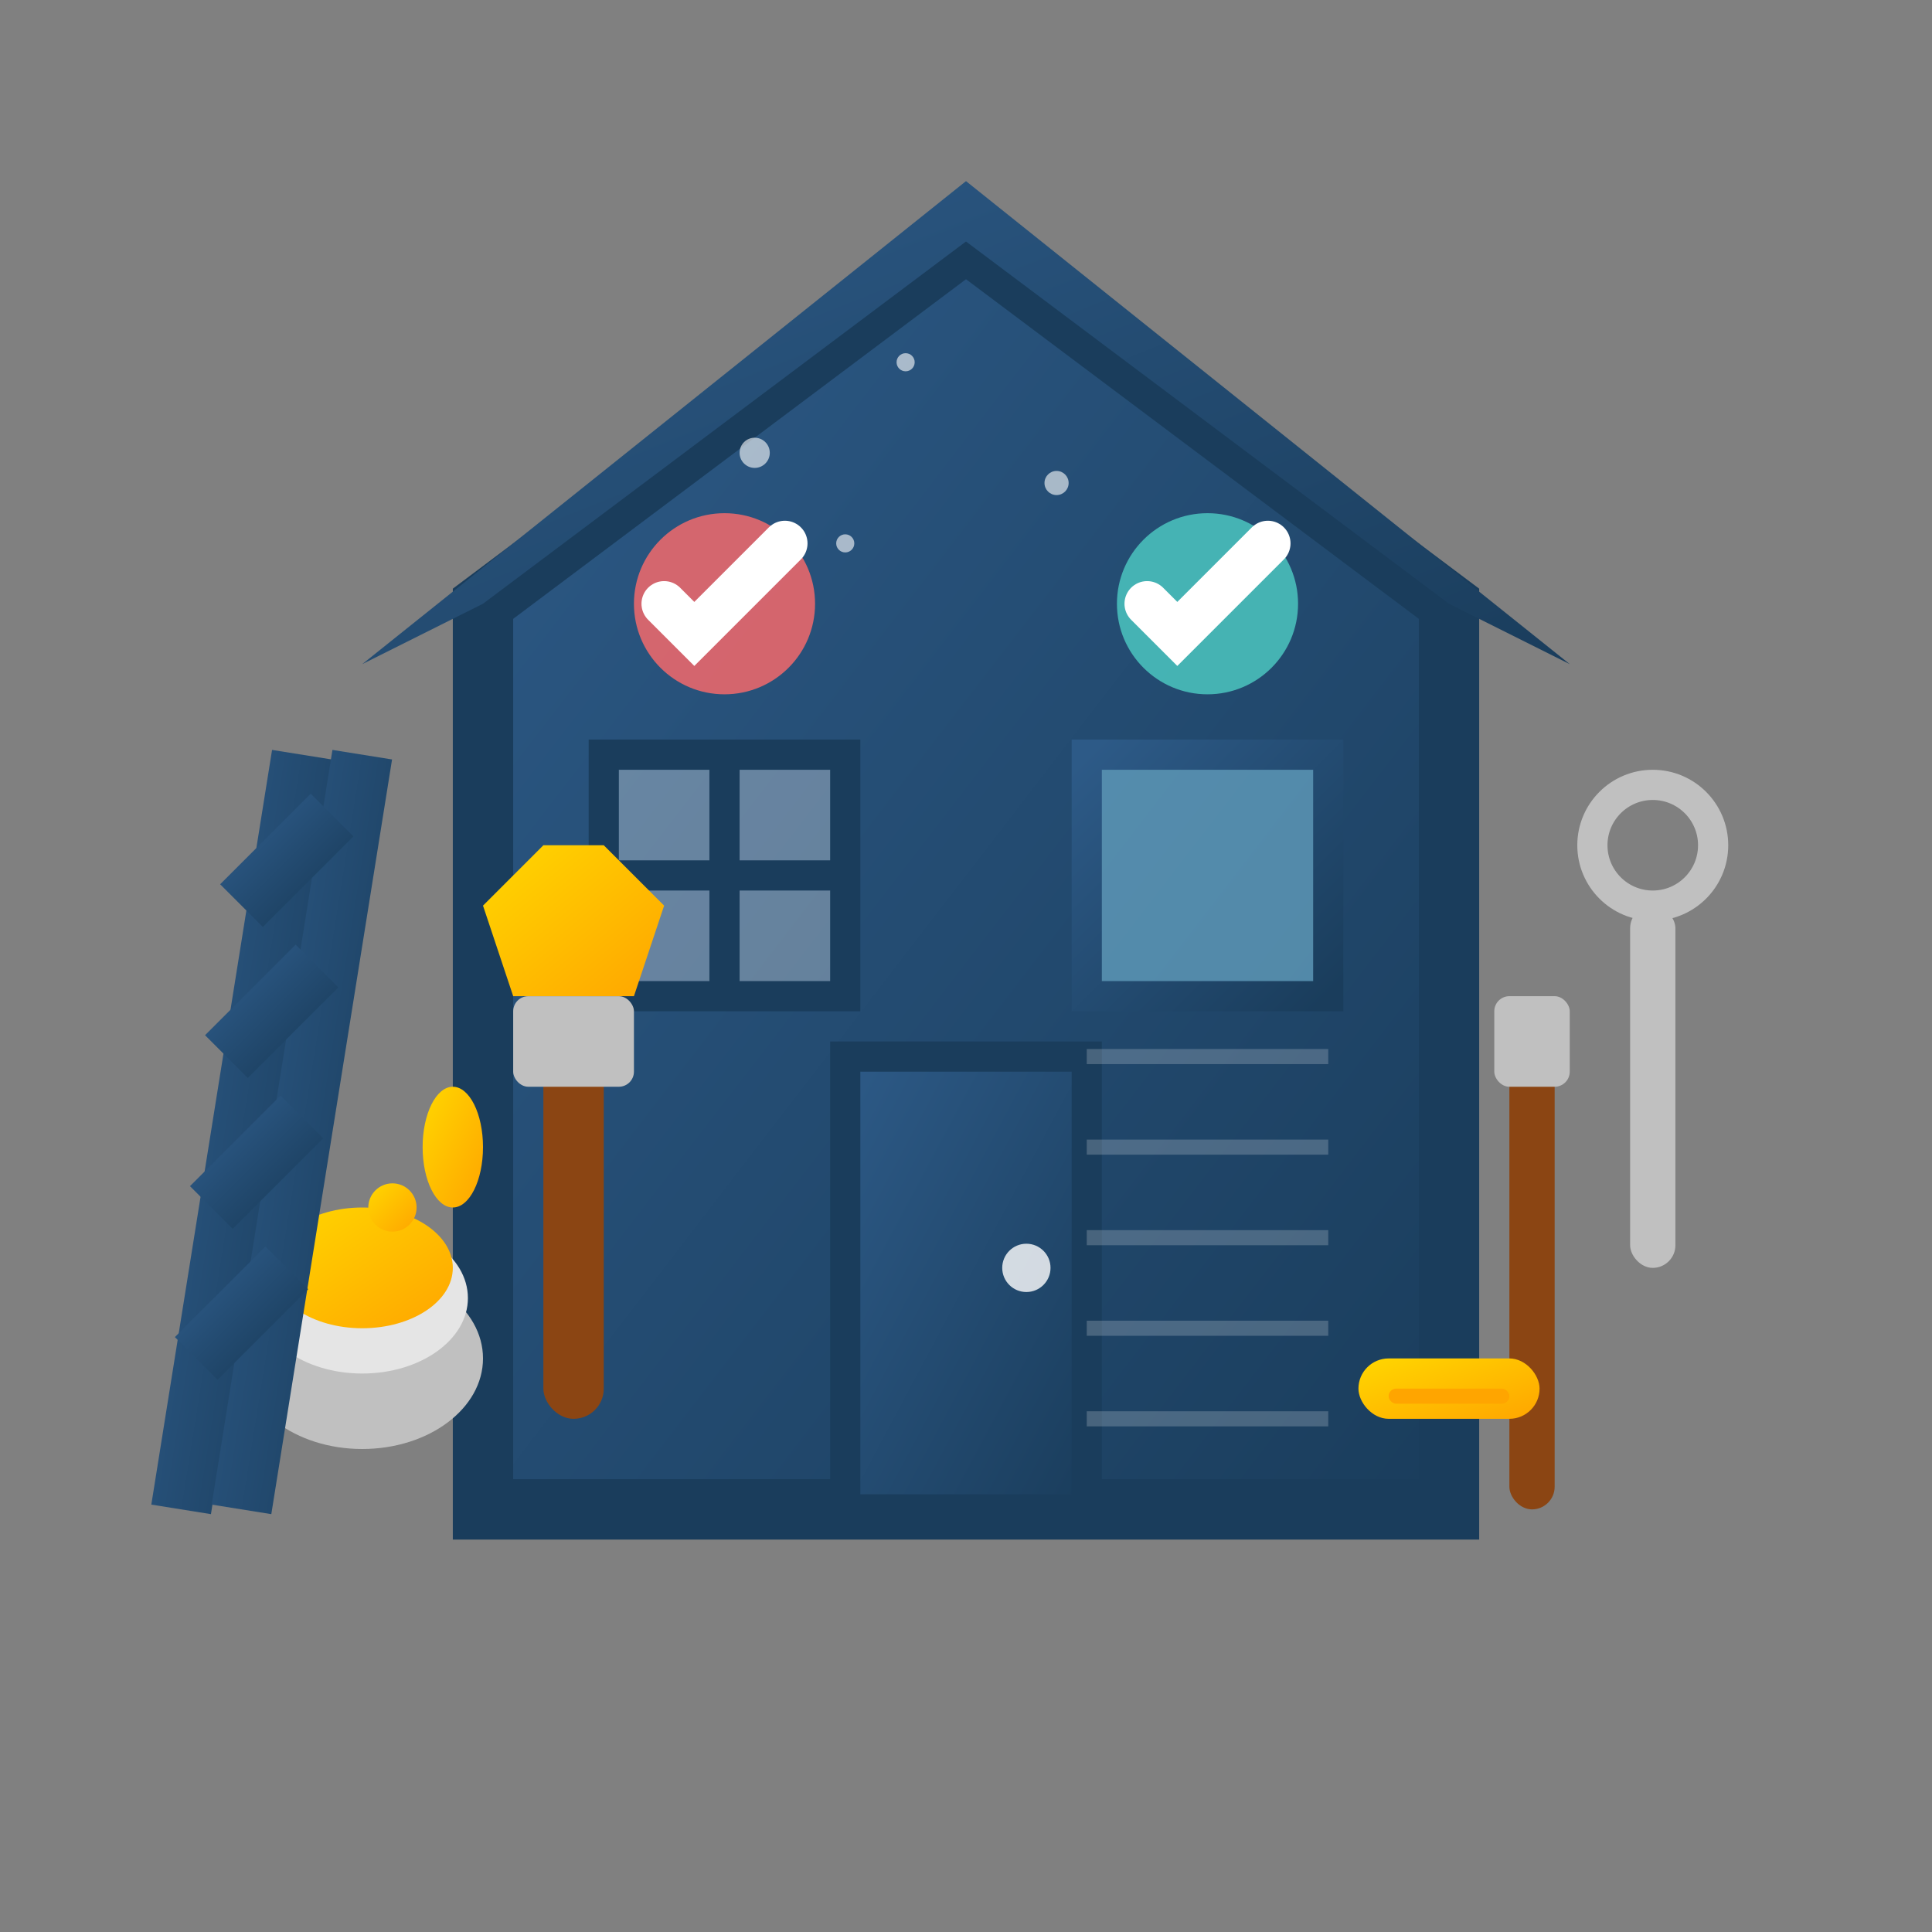 <svg width="64" height="64" viewBox="0 0 64 64" fill="none" xmlns="http://www.w3.org/2000/svg">
  <rect x="0" y="0" width="64" height="64" fill="#808080" stroke="none"/>
  <defs>
    <linearGradient id="renovationGradient" x1="0%" y1="0%" x2="100%" y2="100%">
      <stop offset="0%" style="stop-color:#2D5A87" />
      <stop offset="100%" style="stop-color:#1a3d5c" />
    </linearGradient>
    <linearGradient id="paintGradient" x1="0%" y1="0%" x2="100%" y2="100%">
      <stop offset="0%" style="stop-color:#FFD700" />
      <stop offset="100%" style="stop-color:#FFA500" />
    </linearGradient>
  </defs>
  
  <!-- House outline -->
  <path d="M32 8 L48 20 L48 50 L16 50 L16 20 Z" fill="url(#renovationGradient)" stroke="#1a3d5c" stroke-width="2"/>
  
  <!-- Roof -->
  <path d="M12 22 L32 6 L52 22 L48 20 L32 8 L16 20 Z" fill="url(#renovationGradient)"/>
  
  <!-- Window being renovated -->
  <rect x="20" y="25" width="8" height="8" fill="rgba(255,255,255,0.3)" stroke="#1a3d5c" stroke-width="1"/>
  <line x1="24" y1="25" x2="24" y2="33" stroke="#1a3d5c" stroke-width="1"/>
  <line x1="20" y1="29" x2="28" y2="29" stroke="#1a3d5c" stroke-width="1"/>
  
  <!-- New window -->
  <rect x="36" y="25" width="8" height="8" fill="rgba(135,206,235,0.5)" stroke="url(#renovationGradient)" stroke-width="1"/>
  <line x1="40" y1="25" x2="40" y2="33" stroke="url(#renovationGradient)" stroke-width="1"/>
  <line x1="36" y1="29" x2="44" y2="29" stroke="url(#renovationGradient)" stroke-width="1"/>
  
  <!-- Door -->
  <rect x="28" y="35" width="8" height="15" fill="url(#renovationGradient)" stroke="#1a3d5c" stroke-width="1"/>
  <circle cx="34" cy="42" r="0.8" fill="rgba(255,255,255,0.8)"/>
  
  <!-- Paint bucket -->
  <ellipse cx="12" cy="45" rx="4" ry="3" fill="#C0C0C0"/>
  <ellipse cx="12" cy="43" rx="3.5" ry="2.5" fill="#E5E5E5"/>
  <ellipse cx="12" cy="42" rx="3" ry="2" fill="url(#paintGradient)"/>
  
  <!-- Paint brush -->
  <rect x="18" y="35" width="2" height="12" fill="#8B4513" rx="1"/>
  <rect x="17" y="33" width="4" height="3" fill="#C0C0C0" rx="0.5"/>
  <path d="M16 30 L17 33 L21 33 L22 30 L20 28 L18 28 Z" fill="url(#paintGradient)"/>
  
  <!-- Paint drops -->
  <ellipse cx="15" cy="38" rx="1" ry="2" fill="url(#paintGradient)"/>
  <circle cx="13" cy="40" r="0.8" fill="url(#paintGradient)"/>
  
  <!-- Tools -->
  <!-- Screwdriver -->
  <rect x="50" y="35" width="1.5" height="15" fill="#8B4513" rx="0.75"/>
  <rect x="49.5" y="33" width="2.5" height="3" fill="#C0C0C0" rx="0.5"/>
  
  <!-- Wrench -->
  <rect x="54" y="30" width="1.5" height="12" fill="#C0C0C0" rx="0.75"/>
  <circle cx="54.75" cy="28" r="2" fill="none" stroke="#C0C0C0" stroke-width="1"/>
  
  <!-- Ladder -->
  <g stroke="url(#renovationGradient)" stroke-width="2" fill="none">
    <line x1="6" y1="50" x2="10" y2="25"/>
    <line x1="8" y1="50" x2="12" y2="25"/>
    <line x1="6.5" y1="45" x2="9.5" y2="42"/>
    <line x1="7" y1="40" x2="10" y2="37"/>
    <line x1="7.5" y1="35" x2="10.5" y2="32"/>
    <line x1="8" y1="30" x2="11" y2="27"/>
  </g>
  
  <!-- Before/After indicator -->
  <circle cx="24" cy="20" r="3" fill="#FF6B6B" opacity="0.8"/>
  <path d="M22 20 L23 21 L26 18" stroke="white" stroke-width="1.5" fill="none" stroke-linecap="round"/>
  
  <circle cx="40" cy="20" r="3" fill="#4ECDC4" opacity="0.8"/>
  <path d="M38 20 L39 21 L42 18" stroke="white" stroke-width="1.5" fill="none" stroke-linecap="round"/>
  
  <!-- Renovation dust/particles -->
  <g fill="rgba(255,255,255,0.6)">
    <circle cx="25" cy="15" r="0.5"/>
    <circle cx="30" cy="12" r="0.3"/>
    <circle cx="35" cy="16" r="0.4"/>
    <circle cx="28" cy="18" r="0.3"/>
  </g>
  
  <!-- New siding/wall texture -->
  <g stroke="rgba(255,255,255,0.2)" stroke-width="0.5">
    <line x1="36" y1="35" x2="44" y2="35"/>
    <line x1="36" y1="38" x2="44" y2="38"/>
    <line x1="36" y1="41" x2="44" y2="41"/>
    <line x1="36" y1="44" x2="44" y2="44"/>
    <line x1="36" y1="47" x2="44" y2="47"/>
  </g>
  
  <!-- Measurement tape -->
  <rect x="45" y="45" width="6" height="2" fill="url(#paintGradient)" rx="1"/>
  <rect x="46" y="46" width="4" height="0.5" fill="#FFA500" rx="0.25"/>
</svg>
